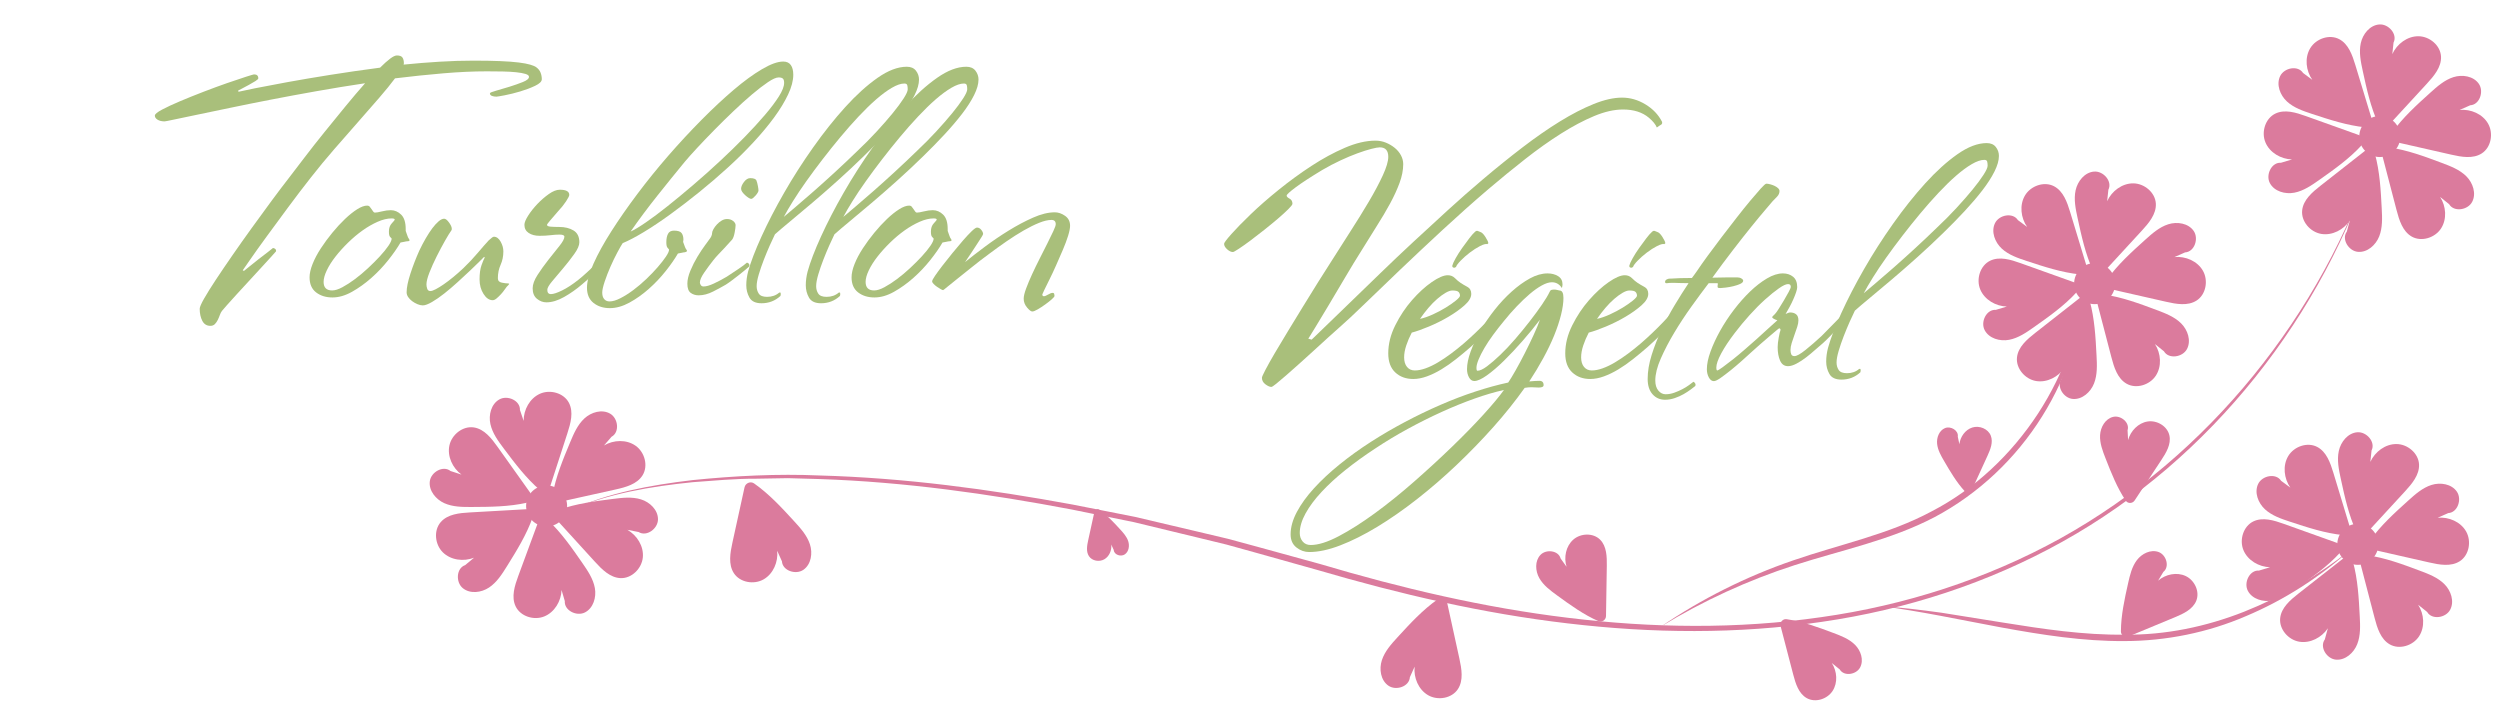 <svg xmlns="http://www.w3.org/2000/svg" xmlns:xlink="http://www.w3.org/1999/xlink" xmlns:serif="http://www.serif.com/" width="100%" height="100%" viewBox="0 0 1094 313" xml:space="preserve" style="fill-rule:evenodd;clip-rule:evenodd;stroke-linejoin:round;stroke-miterlimit:2;"><g><g><g><path d="M1002.26,213.391c-2.807,-3.992 -3.437,-9.623 -0.93,-13.814c2.506,-4.191 8.336,-6.266 12.668,-4.009c4.072,2.121 5.762,6.958 7.094,11.353l7.197,23.71c0.556,1.82 -0.913,3.731 -2.807,3.538c-7.973,-0.811 -15.731,-3.351 -23.375,-5.875c-3.902,-1.287 -7.928,-2.648 -10.951,-5.427c-3.022,-2.784 -4.763,-7.406 -2.983,-11.103c1.781,-3.703 7.826,-4.843 10.032,-1.378" style="fill:#db7b9d;fill-rule:nonzero;"></path><path d="M1037.26,202.123c2.019,-4.446 6.55,-7.848 11.432,-7.808c4.883,0.034 9.629,4.009 9.879,8.88c0.238,4.582 -3.074,8.495 -6.187,11.875l-16.78,18.232c-1.287,1.4 -3.68,1.105 -4.474,-0.624c-3.346,-7.282 -5.093,-15.26 -6.794,-23.126c-0.873,-4.015 -1.741,-8.177 -0.879,-12.192c0.862,-4.015 3.964,-7.86 8.058,-8.2c4.095,-0.346 8.138,4.287 6.278,7.945" style="fill:#db7b9d;fill-rule:nonzero;"></path><path d="M1066.73,226.565c4.86,-0.46 10.066,1.78 12.459,6.033c2.399,4.253 1.315,10.35 -2.79,12.992c-3.862,2.484 -8.898,1.56 -13.378,0.539l-24.163,-5.489c-1.855,-0.42 -2.79,-2.643 -1.684,-4.191c4.65,-6.527 10.706,-12.011 16.678,-17.398c3.05,-2.751 6.226,-5.58 10.139,-6.828c3.913,-1.248 8.79,-0.471 11.126,2.909c2.336,3.38 0.329,9.193 -3.771,9.397" style="fill:#db7b9d;fill-rule:nonzero;"></path><path d="M1058.18,264.633c2.648,4.1 3.056,9.754 0.385,13.837c-2.671,4.083 -8.58,5.931 -12.816,3.504c-3.981,-2.279 -5.483,-7.185 -6.64,-11.625l-6.255,-23.976c-0.482,-1.843 1.06,-3.692 2.943,-3.425c7.933,1.122 15.589,3.969 23.126,6.793c3.844,1.441 7.82,2.96 10.729,5.858c2.909,2.898 4.463,7.588 2.54,11.217c-1.928,3.629 -8.007,4.531 -10.077,0.981" style="fill:#db7b9d;fill-rule:nonzero;"></path><path d="M1040.76,238.195c-0,4.957 -4.021,8.977 -8.977,8.977c-4.957,0 -8.977,-4.02 -8.977,-8.977c-0,-4.956 4.02,-8.976 8.977,-8.976c4.956,-0 8.977,4.02 8.977,8.976Z" style="fill:#db7b9d;fill-rule:nonzero;"></path><path d="M1018.67,274.937c-2.705,4.06 -7.729,6.691 -12.538,5.869c-4.809,-0.822 -8.858,-5.506 -8.319,-10.355c0.504,-4.559 4.406,-7.888 8.018,-10.723l19.497,-15.289c1.497,-1.174 3.81,-0.499 4.315,1.333c2.127,7.723 2.569,15.878 2.983,23.919c0.215,4.1 0.403,8.348 -1.095,12.175c-1.497,3.823 -5.177,7.117 -9.271,6.8c-4.095,-0.318 -7.344,-5.541 -4.917,-8.852" style="fill:#db7b9d;fill-rule:nonzero;"></path><path d="M993.376,248.216c-4.877,-0.125 -9.776,-2.972 -11.648,-7.48c-1.865,-4.508 -0.062,-10.429 4.327,-12.561c4.128,-2.002 9.022,-0.476 13.344,1.066l23.329,8.348c1.792,0.64 2.456,2.954 1.169,4.361c-5.405,5.92 -12.068,10.638 -18.646,15.271c-3.357,2.365 -6.85,4.792 -10.888,5.557c-4.038,0.772 -8.784,-0.589 -10.695,-4.224c-1.911,-3.635 0.777,-9.17 4.871,-8.875" style="fill:#db7b9d;fill-rule:nonzero;"></path></g><g><path d="M1011.87,34.942c-2.807,-3.993 -3.436,-9.624 -0.93,-13.814c2.507,-4.185 8.336,-6.267 12.669,-4.01c4.072,2.121 5.762,6.958 7.094,11.353l7.202,23.71c0.556,1.82 -0.913,3.731 -2.807,3.539c-7.973,-0.811 -15.731,-3.352 -23.375,-5.875c-3.902,-1.288 -7.928,-2.649 -10.95,-5.427c-3.023,-2.779 -4.764,-7.406 -2.983,-11.104c1.78,-3.703 7.825,-4.843 10.031,-1.378" style="fill:#db7b9d;fill-rule:nonzero;"></path><path d="M1046.88,23.668c2.019,-4.446 6.55,-7.848 11.432,-7.809c4.883,0.034 9.629,4.01 9.879,8.881c0.238,4.582 -3.074,8.495 -6.187,11.875l-16.78,18.231c-1.287,1.401 -3.681,1.106 -4.474,-0.623c-3.346,-7.282 -5.093,-15.261 -6.8,-23.126c-0.867,-4.015 -1.741,-8.177 -0.879,-12.192c0.862,-4.015 3.964,-7.86 8.059,-8.2c4.094,-0.346 8.143,4.287 6.277,7.944" style="fill:#db7b9d;fill-rule:nonzero;"></path><path d="M1076.35,48.109c4.86,-0.459 10.065,1.781 12.458,6.034c2.399,4.253 1.316,10.349 -2.79,12.986c-3.861,2.484 -8.897,1.56 -13.377,0.539l-24.163,-5.489c-1.855,-0.42 -2.79,-2.637 -1.685,-4.191c4.65,-6.527 10.707,-12.011 16.678,-17.398c3.051,-2.751 6.227,-5.58 10.14,-6.828c3.913,-1.247 8.789,-0.471 11.126,2.909c2.331,3.38 0.329,9.193 -3.771,9.397" style="fill:#db7b9d;fill-rule:nonzero;"></path><path d="M1067.79,86.178c2.649,4.1 3.057,9.753 0.386,13.836c-2.671,4.083 -8.58,5.932 -12.816,3.505c-3.981,-2.28 -5.478,-7.185 -6.641,-11.625l-6.254,-23.976c-0.483,-1.843 1.06,-3.692 2.943,-3.426c7.933,1.123 15.589,3.97 23.125,6.794c3.845,1.44 7.82,2.96 10.729,5.858c2.91,2.898 4.463,7.588 2.541,11.217c-1.928,3.629 -8.007,4.525 -10.077,0.981" style="fill:#db7b9d;fill-rule:nonzero;"></path><path d="M1050.38,59.746c0,4.956 -4.02,8.977 -8.977,8.977c-4.956,-0 -8.977,-4.021 -8.977,-8.977c0,-4.956 4.021,-8.977 8.977,-8.977c4.957,-0 8.977,4.015 8.977,8.977Z" style="fill:#db7b9d;fill-rule:nonzero;"></path><path d="M1028.29,96.487c-2.705,4.06 -7.73,6.686 -12.538,5.869c-4.809,-0.822 -8.858,-5.506 -8.32,-10.354c0.505,-4.56 4.407,-7.889 8.019,-10.724l19.496,-15.289c1.497,-1.173 3.811,-0.499 4.316,1.333c2.126,7.724 2.569,15.878 2.983,23.92c0.209,4.1 0.402,8.347 -1.095,12.175c-1.497,3.822 -5.177,7.117 -9.272,6.799c-4.094,-0.323 -7.343,-5.54 -4.911,-8.852" style="fill:#db7b9d;fill-rule:nonzero;"></path><path d="M1002.99,69.766c-4.877,-0.125 -9.777,-2.971 -11.648,-7.485c-1.871,-4.509 -0.062,-10.429 4.327,-12.561c4.128,-2.002 9.022,-0.476 13.343,1.066l23.33,8.347c1.792,0.641 2.456,2.955 1.168,4.361c-5.404,5.921 -12.067,10.639 -18.645,15.272c-3.358,2.365 -6.851,4.792 -10.888,5.557c-4.032,0.771 -8.784,-0.59 -10.696,-4.225c-1.911,-3.635 0.777,-9.169 4.872,-8.874" style="fill:#db7b9d;fill-rule:nonzero;"></path></g><g><path d="M229.142,184.181c-0.023,-4.883 2.676,-9.862 7.128,-11.869c4.452,-2.002 10.423,-0.374 12.686,3.947c2.126,4.066 0.748,9.005 -0.67,13.371l-7.644,23.568c-0.584,1.809 -2.881,2.541 -4.327,1.299c-6.079,-5.223 -10.995,-11.744 -15.821,-18.181c-2.467,-3.283 -4.996,-6.703 -5.887,-10.712c-0.89,-4.009 0.324,-8.795 3.902,-10.814c3.578,-2.019 9.187,0.499 9.017,4.605" style="fill:#db7b9d;fill-rule:nonzero;"></path><path d="M264.307,194.938c4.196,-2.495 9.861,-2.693 13.842,0.125c3.987,2.819 5.614,8.79 3.034,12.935c-2.427,3.896 -7.378,5.212 -11.863,6.21l-24.192,5.37c-1.86,0.414 -3.652,-1.191 -3.318,-3.068c1.418,-7.888 4.543,-15.43 7.639,-22.859c1.582,-3.788 3.244,-7.707 6.249,-10.508c3.006,-2.801 7.747,-4.185 11.302,-2.121c3.556,2.059 4.231,8.172 0.607,10.106" style="fill:#db7b9d;fill-rule:nonzero;"></path><path d="M274.525,231.844c4.253,2.399 7.242,7.213 6.777,12.073c-0.465,4.86 -4.837,9.244 -9.714,9.068c-4.588,-0.165 -8.194,-3.811 -11.285,-7.202l-16.689,-18.311c-1.282,-1.406 -0.783,-3.76 1.009,-4.401c7.548,-2.693 15.646,-3.737 23.63,-4.746c4.078,-0.516 8.297,-1.015 12.221,0.193c3.924,1.213 7.48,4.638 7.463,8.744c-0.017,4.106 -4.985,7.735 -8.467,5.557" style="fill:#db7b9d;fill-rule:nonzero;"></path><path d="M245.74,258.185c-0.17,4.877 -3.068,9.748 -7.593,11.574c-4.525,1.826 -10.429,-0.034 -12.521,-4.446c-1.962,-4.145 -0.391,-9.028 1.196,-13.332l8.569,-23.25c0.658,-1.786 2.977,-2.427 4.372,-1.129c5.869,5.461 10.52,12.17 15.096,18.793c2.331,3.38 4.724,6.896 5.455,10.939c0.732,4.044 -0.675,8.779 -4.327,10.656c-3.652,1.877 -9.158,-0.862 -8.829,-4.956" style="fill:#db7b9d;fill-rule:nonzero;"></path><path d="M246.563,226.542c-2.836,4.066 -8.427,5.07 -12.493,2.234c-4.066,-2.835 -5.07,-8.427 -2.235,-12.493c2.836,-4.066 8.427,-5.069 12.493,-2.234c4.066,2.83 5.064,8.427 2.235,12.493Z" style="fill:#db7b9d;fill-rule:nonzero;"></path><path d="M207.434,244.059c-4.543,1.786 -10.168,1.072 -13.644,-2.353c-3.476,-3.426 -4.123,-9.578 -0.908,-13.253c3.023,-3.454 8.121,-3.958 12.703,-4.213l24.736,-1.401c1.9,-0.108 3.414,1.763 2.779,3.561c-2.671,7.559 -6.969,14.5 -11.223,21.334c-2.172,3.487 -4.44,7.083 -7.859,9.362c-3.414,2.28 -8.319,2.881 -11.495,0.278c-3.176,-2.603 -2.858,-8.744 1.026,-10.071" style="fill:#db7b9d;fill-rule:nonzero;"></path><path d="M201.95,207.681c-3.93,-2.892 -6.323,-8.03 -5.279,-12.799c1.043,-4.77 5.909,-8.592 10.729,-7.832c4.531,0.715 7.678,4.764 10.338,8.506l14.37,20.183c1.105,1.548 0.323,3.828 -1.532,4.247c-7.814,1.77 -15.98,1.832 -24.027,1.872c-4.106,0.022 -8.359,0.017 -12.107,-1.662c-3.748,-1.673 -6.873,-5.5 -6.363,-9.578c0.511,-4.077 5.875,-7.077 9.074,-4.497" style="fill:#db7b9d;fill-rule:nonzero;"></path></g><path d="M685.524,248.017c-1.282,-4.122 -0.289,-9.039 2.955,-11.886c3.243,-2.847 8.716,-3.022 11.755,0.051c2.853,2.887 2.966,7.423 2.904,11.484l-0.352,21.917c-0.028,1.685 -1.775,2.898 -3.323,2.223c-6.499,-2.841 -12.345,-7.082 -18.101,-11.273c-2.938,-2.138 -5.96,-4.372 -7.758,-7.537c-1.792,-3.158 -2.007,-7.525 0.493,-10.162c2.501,-2.637 7.9,-1.962 8.824,1.554" style="fill:#db7b9d;fill-rule:nonzero;"></path><path d="M944.386,254.102c3.272,-2.818 8.172,-3.867 12.079,-2.024c3.907,1.843 6.243,6.793 4.633,10.803c-1.514,3.765 -5.626,5.676 -9.38,7.235l-20.245,8.399c-1.553,0.646 -3.362,-0.476 -3.357,-2.161c0.023,-7.088 1.582,-14.143 3.136,-21.089c0.794,-3.545 1.639,-7.214 3.828,-10.117c2.183,-2.904 6.102,-4.837 9.516,-3.59c3.414,1.248 4.939,6.465 2.087,8.711" style="fill:#db7b9d;fill-rule:nonzero;"></path><path d="M801.589,290.129c2.342,3.629 2.705,8.631 0.34,12.243c-2.365,3.612 -7.587,5.246 -11.336,3.102c-3.521,-2.019 -4.848,-6.351 -5.875,-10.281l-5.535,-21.209c-0.425,-1.628 0.936,-3.266 2.603,-3.028c7.021,0.992 13.792,3.51 20.461,6.011c3.402,1.276 6.918,2.614 9.493,5.183c2.574,2.563 3.952,6.709 2.245,9.924c-1.701,3.21 -7.083,4.004 -8.914,0.868" style="fill:#db7b9d;fill-rule:nonzero;"></path><path d="M340.097,241.019c0.499,4.855 -1.701,10.078 -5.937,12.51c-4.231,2.427 -10.338,1.395 -13.009,-2.688c-2.512,-3.839 -1.628,-8.886 -0.647,-13.371l5.303,-24.204c0.408,-1.86 2.62,-2.812 4.179,-1.718c6.561,4.599 12.09,10.61 17.529,16.542c2.773,3.028 5.625,6.181 6.907,10.088c1.281,3.902 0.538,8.785 -2.824,11.149c-3.363,2.359 -9.193,0.403 -9.425,-3.697" style="fill:#db7b9d;fill-rule:nonzero;"></path><path d="M619.039,291.728c-0.499,4.854 1.702,10.077 5.932,12.51c4.23,2.427 10.338,1.395 13.009,-2.688c2.518,-3.839 1.627,-8.886 0.646,-13.372l-5.302,-24.203c-0.408,-1.86 -2.62,-2.813 -4.174,-1.718c-6.561,4.604 -12.09,10.61 -17.528,16.542c-2.773,3.028 -5.626,6.181 -6.907,10.088c-1.282,3.901 -0.539,8.784 2.824,11.149c3.363,2.359 9.192,0.402 9.425,-3.698" style="fill:#db7b9d;fill-rule:nonzero;"></path><path d="M931.252,192.568c1.095,-4.015 4.452,-7.491 8.563,-8.126c4.112,-0.63 8.648,2.064 9.522,6.136c0.822,3.827 -1.435,7.57 -3.596,10.831l-11.648,17.625c-0.896,1.355 -2.948,1.429 -3.85,0.085c-3.805,-5.677 -6.357,-12.153 -8.858,-18.544c-1.276,-3.261 -2.575,-6.646 -2.393,-10.145c0.181,-3.499 2.268,-7.151 5.671,-7.996c3.397,-0.845 7.434,2.501 6.362,5.835" style="fill:#db7b9d;fill-rule:nonzero;"></path><g><path d="M887.082,99.317c-2.807,-3.992 -3.436,-9.623 -0.93,-13.814c2.507,-4.185 8.336,-6.266 12.669,-4.009c4.071,2.12 5.761,6.958 7.094,11.353l7.196,23.709c0.556,1.821 -0.913,3.732 -2.807,3.539c-7.973,-0.811 -15.731,-3.352 -23.375,-5.875c-3.901,-1.287 -7.928,-2.648 -10.95,-5.427c-3.023,-2.779 -4.764,-7.406 -2.983,-11.104c1.781,-3.703 7.826,-4.842 10.032,-1.378" style="fill:#db7b9d;fill-rule:nonzero;"></path><path d="M922.088,88.049c2.013,-4.446 6.55,-7.848 11.433,-7.809c4.882,0.034 9.629,4.01 9.878,8.881c0.238,4.582 -3.079,8.495 -6.187,11.874l-16.78,18.232c-1.287,1.401 -3.68,1.106 -4.474,-0.624c-3.346,-7.281 -5.092,-15.26 -6.794,-23.125c-0.873,-4.015 -1.741,-8.178 -0.879,-12.193c0.862,-4.014 3.964,-7.859 8.059,-8.2c4.094,-0.345 8.143,4.288 6.277,7.945" style="fill:#db7b9d;fill-rule:nonzero;"></path><path d="M951.565,112.49c4.86,-0.459 10.066,1.781 12.459,6.034c2.399,4.253 1.316,10.349 -2.79,12.986c-3.862,2.484 -8.898,1.56 -13.378,0.539l-24.163,-5.489c-1.854,-0.42 -2.79,-2.643 -1.684,-4.191c4.65,-6.527 10.706,-12.011 16.678,-17.398c3.051,-2.751 6.226,-5.58 10.139,-6.828c3.913,-1.248 8.79,-0.471 11.126,2.909c2.337,3.38 0.329,9.193 -3.771,9.397" style="fill:#db7b9d;fill-rule:nonzero;"></path><path d="M943.002,150.558c2.649,4.1 3.057,9.754 0.386,13.837c-2.671,4.083 -8.58,5.932 -12.816,3.505c-3.981,-2.28 -5.478,-7.185 -6.641,-11.625l-6.255,-23.977c-0.482,-1.843 1.061,-3.691 2.943,-3.425c7.934,1.123 15.59,3.97 23.126,6.794c3.845,1.44 7.82,2.96 10.729,5.858c2.909,2.898 4.463,7.587 2.541,11.217c-1.928,3.629 -8.007,4.525 -10.077,0.981" style="fill:#db7b9d;fill-rule:nonzero;"></path><path d="M925.587,124.121c0,4.956 -4.02,8.977 -8.977,8.977c-4.956,0 -8.977,-4.021 -8.977,-8.977c0,-4.956 4.021,-8.977 8.977,-8.977c4.957,0 8.977,4.021 8.977,8.977Z" style="fill:#db7b9d;fill-rule:nonzero;"></path><path d="M903.494,160.862c-2.705,4.061 -7.73,6.686 -12.539,5.87c-4.808,-0.823 -8.857,-5.507 -8.319,-10.355c0.505,-4.565 4.407,-7.888 8.019,-10.724l19.496,-15.288c1.497,-1.174 3.811,-0.499 4.316,1.332c2.126,7.724 2.569,15.879 2.982,23.914c0.21,4.1 0.403,8.348 -1.094,12.175c-1.497,3.823 -5.177,7.117 -9.272,6.8c-4.094,-0.323 -7.343,-5.541 -4.916,-8.852" style="fill:#db7b9d;fill-rule:nonzero;"></path><path d="M878.202,134.141c-4.877,-0.124 -9.777,-2.977 -11.648,-7.485c-1.866,-4.508 -0.063,-10.429 4.327,-12.561c4.128,-2.002 9.022,-0.476 13.343,1.066l23.33,8.348c1.792,0.64 2.455,2.954 1.168,4.361c-5.404,5.92 -12.067,10.638 -18.646,15.271c-3.357,2.365 -6.85,4.792 -10.888,5.557c-4.032,0.772 -8.784,-0.589 -10.695,-4.224c-1.911,-3.635 0.777,-9.17 4.871,-8.875" style="fill:#db7b9d;fill-rule:nonzero;"></path></g><g><path d="M249.182,223.366c16.922,-7.718 35.488,-11.103 53.885,-13.275c18.475,-1.872 37.098,-2.83 55.67,-2.019c37.172,1.038 74.112,6 110.638,12.72l27.339,5.398l27.124,6.391l13.558,3.21l13.446,3.646l26.868,7.384c35.528,10.57 71.685,19.088 108.478,23.528c36.729,4.503 74.066,5.019 110.717,-0.272c36.628,-5.149 72.45,-16.616 104.842,-34.541c64.772,-36.004 114.329,-97.799 137.5,-168.22c-22.456,70.602 -71.463,133.384 -136.678,169.694c-32.522,18.147 -68.543,29.806 -105.364,35.114c-36.849,5.45 -74.395,5.053 -111.307,0.652c-36.962,-4.327 -73.34,-12.788 -108.976,-23.233l-26.772,-7.514l-13.4,-3.714l-13.508,-3.284l-27.027,-6.533l-27.248,-5.54c-36.401,-6.913 -73.222,-12.073 -110.275,-13.321l-13.894,-0.391l-13.893,0.238c-9.272,-0.045 -18.504,0.851 -27.742,1.52c-18.373,1.871 -36.94,4.933 -53.981,12.362Z" style="fill:#db7b9d;fill-rule:nonzero;"></path></g><g><path d="M912.419,120.821c-0.465,21.583 -7.236,42.979 -18.776,61.369c-11.494,18.425 -27.832,33.901 -47.09,44.119c-19.417,10.157 -40.87,14.427 -61.234,21.011c-20.409,6.589 -40.075,15.6 -58.46,26.84c17.817,-12.124 37.297,-21.895 57.768,-28.91c20.404,-7.055 41.772,-11.325 60.61,-21.453c18.929,-9.788 34.898,-24.929 46.575,-42.781c11.653,-17.863 19.099,-38.68 20.607,-60.195Z" style="fill:#db7b9d;fill-rule:nonzero;"></path></g><g><path d="M1028.4,240.691c-13.462,11.976 -28.87,21.912 -45.593,28.943c-16.65,7.18 -34.893,10.866 -53.051,10.9c-18.192,0.13 -36.157,-2.717 -53.878,-5.943c-17.733,-3.295 -35.318,-7.106 -53.198,-9.442c8.988,0.675 17.948,1.735 26.885,2.977l26.693,4.276c17.749,2.852 35.584,5.557 53.475,5.325c17.898,0.215 35.625,-3.471 52.28,-10.038c16.632,-6.612 32.307,-15.759 46.387,-26.998Z" style="fill:#db7b9d;fill-rule:nonzero;"></path></g><path d="M857.429,194.4c0.363,-3.238 2.541,-6.335 5.643,-7.321c3.102,-0.987 6.941,0.555 8.109,3.595c1.1,2.864 -0.198,6.028 -1.474,8.818l-6.885,15.045c-0.527,1.157 -2.103,1.463 -2.965,0.527c-3.63,-3.935 -6.386,-8.637 -9.096,-13.281c-1.384,-2.37 -2.796,-4.831 -3.08,-7.559c-0.283,-2.728 0.896,-5.813 3.42,-6.873c2.529,-1.066 6.056,1.038 5.625,3.748" style="fill:#db7b9d;fill-rule:nonzero;"></path><path d="M486.297,238.297c0.261,2.507 -0.879,5.206 -3.063,6.46c-2.189,1.253 -5.342,0.72 -6.72,-1.39c-1.298,-1.985 -0.839,-4.593 -0.334,-6.907l2.739,-12.504c0.21,-0.958 1.35,-1.452 2.16,-0.89c3.392,2.376 6.244,5.483 9.057,8.546c1.435,1.565 2.909,3.192 3.567,5.211c0.663,2.019 0.278,4.537 -1.458,5.756c-1.735,1.219 -4.746,0.21 -4.871,-1.911" style="fill:#db7b9d;fill-rule:nonzero;"></path></g></g><path d="M237.097,34.684c0,-0.98 -0.178,-1.937 -0.534,-2.872c-0.356,-0.934 -1.024,-1.758 -2.003,-2.47c-0.534,-0.356 -1.402,-0.712 -2.604,-1.069c-1.202,-0.356 -2.872,-0.667 -5.008,-0.934c-2.137,-0.267 -4.83,-0.468 -8.08,-0.601c-3.249,-0.134 -7.144,-0.201 -11.685,-0.201c-4.808,0 -9.771,0.156 -14.89,0.468c-5.12,0.311 -10.35,0.734 -15.692,1.268c0.089,-0.178 0.134,-0.4 0.134,-0.667c-0,-0.98 -0.201,-1.781 -0.601,-2.404c-0.401,-0.623 -1.224,-0.935 -2.471,-0.935c-0.712,0 -1.691,0.467 -2.938,1.402c-1.246,0.935 -2.715,2.248 -4.407,3.94c-7.478,0.979 -14.712,2.025 -21.701,3.138c-6.989,1.113 -13.288,2.181 -18.897,3.205c-5.609,1.024 -10.305,1.914 -14.089,2.671c-3.783,0.757 -6.21,1.269 -7.278,1.536l-0.133,-0.534c0.178,-0.089 0.734,-0.379 1.669,-0.868c0.935,-0.49 1.936,-1.024 3.005,-1.603c1.068,-0.579 2.025,-1.135 2.871,-1.669c0.846,-0.534 1.269,-0.935 1.269,-1.202c-0,-1.157 -0.624,-1.736 -1.87,-1.736c-0.178,-0 -1.38,0.356 -3.606,1.068c-2.226,0.712 -4.941,1.625 -8.146,2.738c-3.205,1.113 -6.655,2.381 -10.35,3.806c-3.695,1.424 -7.122,2.804 -10.283,4.14c-3.16,1.335 -5.787,2.559 -7.879,3.672c-2.092,1.113 -3.138,1.981 -3.138,2.605c-0,0.712 0.4,1.313 1.202,1.802c0.801,0.49 1.825,0.735 3.071,0.735c0.267,-0 1.647,-0.267 4.14,-0.801c2.493,-0.535 5.787,-1.225 9.882,-2.07c4.096,-0.846 8.903,-1.848 14.423,-3.005c5.52,-1.158 11.485,-2.359 17.895,-3.606c6.411,-1.246 13.132,-2.493 20.166,-3.739c7.033,-1.247 14.111,-2.404 21.233,-3.472c-2.76,3.116 -5.653,6.521 -8.68,10.216c-3.027,3.695 -6.054,7.412 -9.081,11.151c-3.027,3.739 -5.898,7.389 -8.614,10.951c-2.715,3.561 -5.097,6.677 -7.144,9.348c-2.226,2.849 -4.719,6.143 -7.479,9.882c-2.76,3.739 -5.587,7.612 -8.48,11.619c-2.894,4.006 -5.698,7.968 -8.414,11.885c-2.715,3.918 -5.163,7.523 -7.345,10.817c-2.181,3.294 -3.917,6.077 -5.208,8.347c-1.291,2.27 -1.936,3.761 -1.936,4.474c-0,2.047 0.378,3.806 1.135,5.275c0.757,1.469 1.936,2.203 3.539,2.203c0.801,0 1.447,-0.245 1.936,-0.734c0.49,-0.49 0.913,-1.091 1.269,-1.803c0.356,-0.712 0.668,-1.447 0.935,-2.204c0.267,-0.756 0.579,-1.357 0.935,-1.802c0.178,-0.268 0.868,-1.069 2.07,-2.404c1.201,-1.336 2.626,-2.916 4.273,-4.741c1.647,-1.825 3.428,-3.762 5.342,-5.809c1.914,-2.048 3.695,-3.984 5.342,-5.81c1.647,-1.825 3.093,-3.405 4.34,-4.74c1.246,-1.336 2.003,-2.182 2.27,-2.538c0.089,-0.445 -0.022,-0.801 -0.334,-1.068c-0.311,-0.267 -0.645,-0.401 -1.001,-0.401c-0.267,0.267 -1.024,0.868 -2.271,1.803c-1.246,0.935 -2.581,1.959 -4.006,3.072c-1.424,1.112 -2.76,2.181 -4.006,3.205c-1.247,1.024 -2.048,1.669 -2.404,1.936l-0.534,-0.267c0.267,-0.356 1.335,-1.892 3.205,-4.607c1.869,-2.716 4.251,-6.054 7.144,-10.016c2.894,-3.962 6.055,-8.258 9.482,-12.887c3.428,-4.63 6.789,-9.037 10.083,-13.221c3.205,-4.096 6.588,-8.191 10.149,-12.287c3.562,-4.095 7.011,-8.034 10.35,-11.818c3.339,-3.784 6.433,-7.323 9.281,-10.617c2.849,-3.294 5.164,-6.143 6.945,-8.547c7.3,-0.89 14.356,-1.625 21.167,-2.204c6.811,-0.578 13.154,-0.868 19.03,-0.868c2.404,0 4.719,0.023 6.944,0.067c2.226,0.045 4.185,0.156 5.876,0.334c1.692,0.178 3.05,0.423 4.073,0.735c1.024,0.311 1.536,0.734 1.536,1.268c0,0.802 -0.89,1.558 -2.671,2.271c-1.78,0.712 -3.739,1.402 -5.876,2.069c-2.136,0.668 -4.095,1.247 -5.876,1.737c-1.78,0.489 -2.671,0.868 -2.671,1.135c0,0.534 0.29,0.912 0.868,1.135c0.579,0.222 1.225,0.334 1.937,0.334c0.356,-0 1.58,-0.201 3.672,-0.601c2.093,-0.401 4.341,-0.957 6.744,-1.67c2.404,-0.712 4.585,-1.535 6.544,-2.47c1.959,-0.935 2.938,-1.892 2.938,-2.871Z" style="fill:#a9bf7b;fill-rule:nonzero;"></path><path d="M178.871,104.394c-0.178,-0.178 -0.378,-0.601 -0.601,-1.268c-0.222,-0.668 -0.467,-1.358 -0.734,-2.07l-0,-0.802c-0,-2.938 -0.668,-5.052 -2.003,-6.343c-1.336,-1.291 -2.849,-1.936 -4.541,-1.936c-1.157,-0 -2.448,0.178 -3.873,0.534c-1.424,0.356 -2.448,0.534 -3.071,0.534c-0.267,-0 -0.512,-0.156 -0.735,-0.467c-0.222,-0.312 -0.467,-0.668 -0.734,-1.069c-0.267,-0.4 -0.534,-0.757 -0.801,-1.068c-0.268,-0.312 -0.624,-0.468 -1.069,-0.468c-1.246,0 -2.715,0.535 -4.407,1.603c-1.691,1.068 -3.472,2.493 -5.342,4.273c-1.869,1.781 -3.717,3.784 -5.542,6.01c-1.825,2.226 -3.494,4.496 -5.008,6.811c-1.513,2.315 -2.715,4.585 -3.605,6.811c-0.891,2.225 -1.336,4.184 -1.336,5.876c0,2.938 0.957,5.141 2.871,6.61c1.915,1.469 4.296,2.204 7.145,2.204c2.76,-0 5.609,-0.824 8.547,-2.471c2.938,-1.647 5.765,-3.673 8.48,-6.076c2.715,-2.404 5.186,-5.008 7.412,-7.813c2.226,-2.804 4.006,-5.364 5.342,-7.679c0.623,-0.089 1.202,-0.2 1.736,-0.333c0.534,-0.134 0.935,-0.201 1.202,-0.201c1.068,0 1.291,-0.4 0.667,-1.202Zm-6.143,-8.28c0,0.179 -0.423,0.713 -1.268,1.603c-0.846,0.89 -1.269,2.092 -1.269,3.606c-0,1.157 0.156,1.914 0.467,2.27c0.312,0.356 0.557,0.623 0.735,0.801c-0,0.713 -0.468,1.759 -1.402,3.139c-0.935,1.38 -2.182,2.915 -3.74,4.607c-1.558,1.691 -3.294,3.428 -5.208,5.208c-1.914,1.781 -3.828,3.383 -5.742,4.808c-1.915,1.424 -3.74,2.604 -5.476,3.539c-1.736,0.935 -3.227,1.402 -4.474,1.402c-2.492,-0 -3.739,-1.246 -3.739,-3.739c0,-1.425 0.468,-3.116 1.402,-5.075c0.935,-1.959 2.204,-3.962 3.806,-6.01c1.603,-2.047 3.428,-4.073 5.476,-6.076c2.048,-2.003 4.162,-3.784 6.343,-5.342c2.181,-1.558 4.385,-2.826 6.611,-3.806c2.226,-0.979 4.273,-1.469 6.143,-1.469c0.89,0 1.335,0.178 1.335,0.534Z" style="fill:#a9bf7b;fill-rule:nonzero;"></path><path d="M222.808,124.293c-0,-0.179 -0.178,-0.268 -0.534,-0.268c-0.624,0 -1.514,-0.111 -2.671,-0.333c-1.158,-0.223 -1.736,-0.868 -1.736,-1.937c-0,-2.137 0.4,-4.095 1.202,-5.876c0.801,-1.78 1.201,-3.739 1.201,-5.876c0,-1.424 -0.4,-2.849 -1.201,-4.273c-0.802,-1.425 -1.781,-2.137 -2.938,-2.137c-0.268,0 -0.579,0.156 -0.935,0.467c-0.356,0.312 -0.802,0.69 -1.336,1.136c-1.246,1.335 -2.826,3.138 -4.741,5.408c-1.914,2.27 -4.028,4.518 -6.343,6.744c-1.514,1.425 -3.005,2.738 -4.474,3.94c-1.469,1.202 -2.849,2.248 -4.14,3.138c-1.291,0.89 -2.448,1.603 -3.472,2.137c-1.024,0.534 -1.803,0.801 -2.337,0.801c-0.712,0 -1.18,-0.332 -1.402,-0.997c-0.223,-0.665 -0.334,-1.308 -0.334,-1.928c0,-1.241 0.445,-2.992 1.335,-5.254c0.891,-2.261 1.937,-4.588 3.139,-6.981c1.202,-2.394 2.404,-4.654 3.605,-6.782c1.202,-2.128 2.159,-3.679 2.872,-4.654c0.089,-0.089 0.133,-0.311 0.133,-0.666c0,-0.709 -0.4,-1.618 -1.202,-2.726c-0.801,-1.108 -1.513,-1.662 -2.136,-1.662c-0.713,-0 -1.514,0.377 -2.404,1.131c-0.89,0.754 -1.803,1.752 -2.738,2.994c-0.935,1.242 -1.892,2.706 -2.871,4.391c-0.979,1.686 -1.914,3.46 -2.805,5.325c-1.513,3.37 -2.826,6.763 -3.939,10.179c-1.113,3.416 -1.669,6.144 -1.669,8.185c-0,0.71 0.222,1.397 0.667,2.062c0.445,0.665 1.024,1.264 1.736,1.796c0.713,0.533 1.492,0.977 2.337,1.332c0.846,0.354 1.625,0.532 2.337,0.532c0.98,-0 2.315,-0.49 4.007,-1.469c1.691,-0.98 3.494,-2.226 5.408,-3.74c1.915,-1.513 3.873,-3.182 5.876,-5.008c2.004,-1.825 3.829,-3.516 5.476,-5.074c1.647,-1.558 3.027,-2.894 4.14,-4.007c1.113,-1.112 1.758,-1.758 1.936,-1.936l0.267,0.267c-0.356,0.623 -0.823,1.736 -1.402,3.339c-0.579,1.602 -0.868,3.694 -0.868,6.276c-0,2.404 0.579,4.519 1.736,6.344c1.157,1.825 2.493,2.737 4.006,2.737c0.535,0 1.113,-0.267 1.736,-0.801c0.624,-0.534 1.247,-1.135 1.87,-1.803c0.623,-0.667 1.157,-1.335 1.603,-2.003c0.445,-0.668 0.756,-1.09 0.934,-1.269c0.713,-0.712 1.069,-1.112 1.069,-1.201Z" style="fill:#a9bf7b;fill-rule:nonzero;"></path><path d="M265.943,113.075c0.267,-0.445 0.423,-0.957 0.467,-1.536c0.045,-0.579 -0.155,-0.868 -0.601,-0.868c-0.267,0.267 -0.823,0.823 -1.669,1.669c-0.846,0.846 -1.87,1.825 -3.071,2.938c-1.202,1.113 -2.493,2.315 -3.873,3.606c-1.38,1.291 -2.738,2.471 -4.073,3.539c-2.582,2.048 -4.964,3.606 -7.145,4.674c-2.181,1.068 -3.806,1.603 -4.874,1.603c-1.069,-0 -1.603,-0.626 -1.603,-1.878c-0,-0.806 0.734,-2.08 2.203,-3.824c1.469,-1.744 3.072,-3.645 4.808,-5.702c1.736,-2.057 3.339,-4.115 4.808,-6.171c1.469,-2.057 2.203,-3.756 2.203,-5.097c0,-2.415 -0.846,-4.137 -2.537,-5.165c-1.692,-1.029 -3.784,-1.543 -6.277,-1.543c-1.513,-0 -2.782,-0.045 -3.805,-0.134c-1.023,-0.089 -1.535,-0.356 -1.535,-0.801c0,-0.178 0.49,-0.846 1.468,-2.003c0.979,-1.158 2.092,-2.449 3.338,-3.873c1.425,-1.514 2.604,-2.983 3.539,-4.407c0.935,-1.425 1.402,-2.36 1.402,-2.805c0,-1.513 -1.38,-2.27 -4.14,-2.27c-1.424,0 -3.02,0.623 -4.786,1.87c-1.767,1.246 -3.436,2.693 -5.008,4.34c-1.572,1.647 -2.915,3.339 -4.028,5.075c-1.113,1.736 -1.669,3.093 -1.669,4.073c0,1.551 0.623,2.74 1.869,3.567c1.245,0.827 2.827,1.24 4.746,1.24c1.744,0 3.348,-0.089 4.812,-0.267c1.463,-0.178 2.773,-0.267 3.931,-0.267c1.424,0 2.136,0.312 2.136,0.935c0,0.89 -0.734,2.248 -2.203,4.073c-1.469,1.825 -3.064,3.828 -4.786,6.01c-1.721,2.181 -3.301,4.384 -4.741,6.61c-1.439,2.226 -2.158,4.185 -2.158,5.876c-0,2.048 0.632,3.584 1.897,4.607c1.264,1.024 2.638,1.536 4.121,1.536c2.398,0 4.977,-0.779 7.737,-2.337c2.76,-1.558 5.386,-3.405 7.879,-5.542c3.294,-2.76 5.921,-5.23 7.879,-7.412c1.959,-2.181 3.072,-3.494 3.339,-3.939Z" style="fill:#a9bf7b;fill-rule:nonzero;"></path><path d="M347.139,32.68c-0,-1.78 -0.357,-3.182 -1.069,-4.206c-0.712,-1.024 -1.825,-1.536 -3.338,-1.536c-2.404,-0 -5.498,1.113 -9.282,3.339c-3.784,2.225 -7.901,5.23 -12.353,9.014c-4.451,3.784 -9.148,8.168 -14.089,13.154c-4.941,4.986 -9.793,10.216 -14.556,15.692c-4.763,5.475 -9.282,11.062 -13.555,16.76c-4.274,5.698 -8.057,11.128 -11.352,16.292c-3.294,5.164 -5.898,9.883 -7.812,14.156c-1.914,4.273 -2.871,7.79 -2.871,10.55c-0,2.938 0.957,5.164 2.871,6.677c1.914,1.514 4.296,2.271 7.145,2.271c2.76,-0 5.609,-0.802 8.547,-2.404c2.938,-1.603 5.764,-3.606 8.48,-6.01c2.715,-2.404 5.186,-5.008 7.412,-7.812c2.225,-2.805 4.006,-5.364 5.341,-7.679c0.624,-0.089 1.202,-0.2 1.736,-0.334c0.535,-0.133 0.935,-0.2 1.202,-0.2c1.069,-0.178 1.291,-0.623 0.668,-1.336c-0.178,-0.178 -0.378,-0.578 -0.601,-1.202c-0.222,-0.623 -0.467,-1.29 -0.734,-2.003c-0,-0.178 0.022,-0.334 0.066,-0.467c0.045,-0.134 0.067,-0.289 0.067,-0.468c0,-1.246 -0.267,-2.225 -0.801,-2.938c-0.534,-0.712 -1.647,-1.068 -3.339,-1.068c-1.246,0 -2.114,0.468 -2.604,1.402c-0.49,0.935 -0.734,2.159 -0.734,3.673c-0,1.157 0.155,1.936 0.467,2.337c0.312,0.401 0.556,0.69 0.735,0.868c-0,0.712 -0.468,1.758 -1.403,3.138c-0.934,1.38 -2.136,2.916 -3.605,4.608c-1.469,1.691 -3.139,3.427 -5.008,5.208c-1.87,1.78 -3.762,3.383 -5.676,4.807c-1.914,1.425 -3.784,2.605 -5.609,3.539c-1.825,0.935 -3.405,1.403 -4.741,1.403c-0.979,-0 -1.758,-0.334 -2.337,-1.002c-0.579,-0.668 -0.868,-1.625 -0.868,-2.871c0,-1.069 0.356,-2.671 1.068,-4.808c0.713,-2.137 1.559,-4.318 2.538,-6.544c0.979,-2.225 1.981,-4.295 3.005,-6.209c1.023,-1.915 1.802,-3.272 2.337,-4.074c2.582,-1.068 5.675,-2.693 9.281,-4.874c3.606,-2.181 7.434,-4.741 11.485,-7.679c4.051,-2.938 8.258,-6.165 12.62,-9.682c4.362,-3.517 8.591,-7.145 12.687,-10.884c3.917,-3.561 7.612,-7.211 11.084,-10.951c3.472,-3.739 6.499,-7.367 9.081,-10.883c2.582,-3.517 4.63,-6.878 6.143,-10.083c1.514,-3.205 2.271,-6.099 2.271,-8.681Zm-4.007,3.606c0,1.514 -0.757,3.472 -2.27,5.876c-1.514,2.404 -3.561,5.119 -6.143,8.146c-2.582,3.027 -5.542,6.255 -8.881,9.682c-3.339,3.428 -6.878,6.878 -10.617,10.35c-3.917,3.65 -7.857,7.167 -11.819,10.55c-3.961,3.383 -7.701,6.477 -11.217,9.282c-3.517,2.804 -6.7,5.186 -9.549,7.144c-2.849,1.959 -5.075,3.294 -6.677,4.007c3.65,-5.253 7.567,-10.506 11.752,-15.759c4.184,-5.252 8.146,-10.149 11.885,-14.69c1.336,-1.602 3.161,-3.65 5.476,-6.143c2.315,-2.493 4.807,-5.097 7.478,-7.812c2.671,-2.716 5.453,-5.453 8.347,-8.213c2.893,-2.76 5.631,-5.231 8.213,-7.412c2.582,-2.181 4.897,-3.962 6.944,-5.342c2.048,-1.38 3.606,-2.07 4.674,-2.07c0.802,0 1.403,0.156 1.803,0.468c0.401,0.311 0.601,0.957 0.601,1.936Z" style="fill:#a9bf7b;fill-rule:nonzero;"></path><path d="M331.914,83.428c0,-0.445 -0.089,-1.135 -0.267,-2.07c-0.178,-0.935 -0.356,-1.625 -0.534,-2.07c-0.178,-0.891 -1.113,-1.336 -2.804,-1.336c-0.98,0 -1.892,0.557 -2.738,1.67c-0.846,1.112 -1.269,2.114 -1.269,3.004c0,0.446 0.178,0.913 0.534,1.403c0.357,0.489 0.779,0.957 1.269,1.402c0.49,0.445 0.979,0.823 1.469,1.135c0.49,0.312 0.868,0.467 1.135,0.467c0.267,0 0.579,-0.155 0.935,-0.467c0.356,-0.312 0.712,-0.668 1.068,-1.068c0.357,-0.401 0.646,-0.802 0.868,-1.202c0.223,-0.401 0.334,-0.69 0.334,-0.868Zm-4.006,33.119c0.089,-0.534 -0,-0.935 -0.267,-1.202c-0.267,-0.267 -0.534,-0.401 -0.801,-0.401c-0.802,0.713 -2.026,1.625 -3.673,2.738c-1.647,1.113 -3.361,2.248 -5.141,3.405c-1.959,1.158 -3.851,2.159 -5.676,3.005c-1.825,0.846 -3.316,1.269 -4.474,1.269c-0.534,-0 -0.935,-0.2 -1.202,-0.601c-0.267,-0.401 -0.4,-0.779 -0.4,-1.135c-0,-1.069 0.645,-2.538 1.936,-4.407c1.291,-1.87 2.604,-3.65 3.94,-5.342c0.623,-0.801 1.38,-1.669 2.27,-2.604c0.89,-0.935 1.736,-1.825 2.537,-2.671l3.472,-3.806c0.446,-0.623 0.802,-1.647 1.069,-3.072c0.267,-1.424 0.4,-2.492 0.4,-3.205c0,-0.623 -0.356,-1.224 -1.068,-1.803c-0.712,-0.578 -1.602,-0.868 -2.671,-0.868c-0.801,0 -1.58,0.223 -2.337,0.668c-0.757,0.445 -1.447,1.002 -2.07,1.669c-0.623,0.668 -1.135,1.358 -1.536,2.07c-0.4,0.713 -0.601,1.291 -0.601,1.736c0,0.891 -0.445,1.87 -1.335,2.938c-0.178,0.268 -0.779,1.091 -1.803,2.471c-1.024,1.38 -2.114,3.027 -3.272,4.941c-1.157,1.914 -2.181,3.94 -3.071,6.077c-0.891,2.136 -1.336,4.05 -1.336,5.742c0,1.959 0.49,3.294 1.469,4.006c0.98,0.713 2.137,1.069 3.472,1.069c2.048,-0 4.163,-0.557 6.344,-1.67c2.181,-1.112 4.028,-2.114 5.542,-3.004c0.712,-0.446 1.603,-1.069 2.671,-1.87c1.068,-0.801 2.114,-1.603 3.138,-2.404c1.024,-0.801 1.959,-1.558 2.805,-2.27c0.845,-0.712 1.402,-1.202 1.669,-1.469Z" style="fill:#a9bf7b;fill-rule:nonzero;"></path><path d="M402.159,34.817c0,-1.424 -0.445,-2.715 -1.335,-3.873c-0.891,-1.157 -2.226,-1.736 -4.007,-1.736c-3.917,0 -8.19,1.625 -12.82,4.875c-4.63,3.249 -9.326,7.5 -14.089,12.753c-4.763,5.253 -9.459,11.151 -14.089,17.695c-4.63,6.544 -8.859,13.154 -12.687,19.831c-3.828,6.678 -7.122,13.043 -9.882,19.097c-2.76,6.055 -4.719,11.174 -5.876,15.358c-0.534,2.048 -0.801,4.051 -0.801,6.01c-0,1.958 0.467,3.761 1.402,5.408c0.935,1.647 2.693,2.471 5.275,2.471c3.205,-0 5.965,-1.068 8.28,-3.205c-0,-0.089 0.022,-0.201 0.066,-0.334c0.045,-0.134 0.067,-0.289 0.067,-0.467c0,-0.179 -0.022,-0.357 -0.067,-0.535c-0.044,-0.178 -0.244,-0.222 -0.601,-0.133c-1.424,1.246 -3.205,1.869 -5.341,1.869c-1.781,0 -2.983,-0.467 -3.606,-1.402c-0.623,-0.935 -0.935,-2.025 -0.935,-3.272c0,-1.335 0.312,-3.049 0.935,-5.141c0.623,-2.092 1.358,-4.229 2.203,-6.41c0.846,-2.182 1.714,-4.274 2.605,-6.277c0.89,-2.003 1.647,-3.628 2.27,-4.874c1.602,-1.425 3.828,-3.317 6.677,-5.676c2.849,-2.359 6.032,-5.03 9.549,-8.013c3.516,-2.982 7.211,-6.21 11.084,-9.682c3.873,-3.472 7.679,-7.033 11.418,-10.683c3.294,-3.206 6.41,-6.388 9.348,-9.549c2.938,-3.16 5.52,-6.188 7.746,-9.081c2.225,-2.893 3.984,-5.631 5.275,-8.213c1.291,-2.582 1.936,-4.852 1.936,-6.811Zm-4.941,4.274c0,0.801 -0.601,2.136 -1.803,4.006c-1.202,1.87 -2.804,4.029 -4.807,6.477c-2.004,2.448 -4.341,5.119 -7.012,8.013c-2.671,2.893 -5.475,5.72 -8.413,8.48c-3.205,3.116 -6.455,6.187 -9.749,9.214c-3.294,3.027 -6.41,5.832 -9.348,8.414c-2.938,2.582 -5.564,4.852 -7.879,6.811c-2.315,1.958 -4.051,3.427 -5.208,4.407c0.979,-1.87 2.314,-4.163 4.006,-6.878c1.692,-2.715 3.628,-5.609 5.809,-8.68c2.181,-3.072 4.541,-6.255 7.078,-9.549c2.537,-3.294 5.142,-6.544 7.812,-9.749c2.671,-3.205 5.342,-6.232 8.013,-9.081c2.671,-2.849 5.231,-5.342 7.679,-7.478c2.448,-2.137 4.741,-3.829 6.878,-5.075c2.136,-1.247 3.961,-1.87 5.475,-1.87c0.712,0 1.135,0.245 1.269,0.735c0.133,0.489 0.2,1.09 0.2,1.803Z" style="fill:#a9bf7b;fill-rule:nonzero;"></path><path d="M428.201,34.817c-0,-1.424 -0.446,-2.715 -1.336,-3.873c-0.89,-1.157 -2.226,-1.736 -4.006,-1.736c-3.918,0 -8.191,1.625 -12.821,4.875c-4.629,3.249 -9.326,7.5 -14.089,12.753c-4.763,5.253 -9.459,11.151 -14.089,17.695c-4.629,6.544 -8.858,13.154 -12.687,19.831c-3.828,6.678 -7.122,13.043 -9.882,19.097c-2.76,6.055 -4.718,11.174 -5.876,15.358c-0.534,2.048 -0.801,4.051 -0.801,6.01c-0,1.958 0.467,3.761 1.402,5.408c0.935,1.647 2.693,2.471 5.275,2.471c3.205,-0 5.965,-1.068 8.28,-3.205c-0,-0.089 0.022,-0.201 0.067,-0.334c0.044,-0.134 0.066,-0.289 0.066,-0.467c0,-0.179 -0.022,-0.357 -0.066,-0.535c-0.045,-0.178 -0.245,-0.222 -0.601,-0.133c-1.425,1.246 -3.205,1.869 -5.342,1.869c-1.781,0 -2.983,-0.467 -3.606,-1.402c-0.623,-0.935 -0.935,-2.025 -0.935,-3.272c0,-1.335 0.312,-3.049 0.935,-5.141c0.623,-2.092 1.358,-4.229 2.204,-6.41c0.846,-2.182 1.714,-4.274 2.604,-6.277c0.89,-2.003 1.647,-3.628 2.27,-4.874c1.603,-1.425 3.828,-3.317 6.677,-5.676c2.849,-2.359 6.032,-5.03 9.549,-8.013c3.517,-2.982 7.211,-6.21 11.084,-9.682c3.873,-3.472 7.679,-7.033 11.418,-10.683c3.294,-3.206 6.41,-6.388 9.348,-9.549c2.938,-3.16 5.52,-6.188 7.746,-9.081c2.226,-2.893 3.984,-5.631 5.275,-8.213c1.291,-2.582 1.937,-4.852 1.937,-6.811Zm-4.942,4.274c0,0.801 -0.601,2.136 -1.803,4.006c-1.201,1.87 -2.804,4.029 -4.807,6.477c-2.003,2.448 -4.34,5.119 -7.011,8.013c-2.671,2.893 -5.476,5.72 -8.414,8.48c-3.205,3.116 -6.454,6.187 -9.748,9.214c-3.295,3.027 -6.411,5.832 -9.349,8.414c-2.938,2.582 -5.564,4.852 -7.879,6.811c-2.315,1.958 -4.051,3.427 -5.208,4.407c0.979,-1.87 2.315,-4.163 4.006,-6.878c1.692,-2.715 3.628,-5.609 5.81,-8.68c2.181,-3.072 4.54,-6.255 7.077,-9.549c2.538,-3.294 5.142,-6.544 7.813,-9.749c2.671,-3.205 5.342,-6.232 8.013,-9.081c2.67,-2.849 5.23,-5.342 7.678,-7.478c2.449,-2.137 4.741,-3.829 6.878,-5.075c2.137,-1.247 3.962,-1.87 5.475,-1.87c0.713,0 1.135,0.245 1.269,0.735c0.134,0.489 0.2,1.09 0.2,1.803Z" style="fill:#a9bf7b;fill-rule:nonzero;"></path><path d="M416.048,104.394c-0.178,-0.178 -0.378,-0.601 -0.601,-1.268c-0.223,-0.668 -0.467,-1.358 -0.735,-2.07l0,-0.802c0,-2.938 -0.667,-5.052 -2.003,-6.343c-1.335,-1.291 -2.849,-1.936 -4.54,-1.936c-1.158,-0 -2.449,0.178 -3.873,0.534c-1.425,0.356 -2.448,0.534 -3.072,0.534c-0.267,-0 -0.512,-0.156 -0.734,-0.467c-0.223,-0.312 -0.468,-0.668 -0.735,-1.069c-0.267,-0.4 -0.534,-0.757 -0.801,-1.068c-0.267,-0.312 -0.623,-0.468 -1.068,-0.468c-1.247,0 -2.716,0.535 -4.407,1.603c-1.692,1.068 -3.472,2.493 -5.342,4.273c-1.87,1.781 -3.717,3.784 -5.542,6.01c-1.825,2.226 -3.495,4.496 -5.008,6.811c-1.514,2.315 -2.716,4.585 -3.606,6.811c-0.89,2.225 -1.335,4.184 -1.335,5.876c-0,2.938 0.957,5.141 2.871,6.61c1.914,1.469 4.296,2.204 7.145,2.204c2.76,-0 5.608,-0.824 8.546,-2.471c2.938,-1.647 5.765,-3.673 8.481,-6.076c2.715,-2.404 5.186,-5.008 7.411,-7.813c2.226,-2.804 4.007,-5.364 5.342,-7.679c0.623,-0.089 1.202,-0.2 1.736,-0.333c0.534,-0.134 0.935,-0.201 1.202,-0.201c1.069,0 1.291,-0.4 0.668,-1.202Zm-6.143,-8.28c-0,0.179 -0.423,0.713 -1.269,1.603c-0.846,0.89 -1.269,2.092 -1.269,3.606c0,1.157 0.156,1.914 0.468,2.27c0.311,0.356 0.556,0.623 0.734,0.801c0,0.713 -0.467,1.759 -1.402,3.139c-0.935,1.38 -2.181,2.915 -3.739,4.607c-1.558,1.691 -3.294,3.428 -5.208,5.208c-1.915,1.781 -3.829,3.383 -5.743,4.808c-1.914,1.424 -3.739,2.604 -5.475,3.539c-1.736,0.935 -3.228,1.402 -4.474,1.402c-2.493,-0 -3.739,-1.246 -3.739,-3.739c-0,-1.425 0.467,-3.116 1.402,-5.075c0.935,-1.959 2.203,-3.962 3.806,-6.01c1.603,-2.047 3.428,-4.073 5.475,-6.076c2.048,-2.003 4.163,-3.784 6.344,-5.342c2.181,-1.558 4.385,-2.826 6.61,-3.806c2.226,-0.979 4.274,-1.469 6.143,-1.469c0.891,0 1.336,0.178 1.336,0.534Z" style="fill:#a9bf7b;fill-rule:nonzero;"></path><path d="M468.264,98.785c0,-1.876 -0.734,-3.325 -2.203,-4.345c-1.469,-1.02 -2.961,-1.531 -4.474,-1.531c-2.849,0 -6.032,0.779 -9.549,2.337c-3.516,1.558 -7.078,3.45 -10.683,5.676c-3.606,2.226 -7.078,4.585 -10.417,7.078c-3.338,2.493 -6.21,4.719 -8.613,6.677c0.979,-1.424 1.936,-2.849 2.871,-4.273c0.935,-1.425 1.78,-2.716 2.537,-3.873c0.757,-1.157 1.358,-2.092 1.803,-2.804c0.445,-0.713 0.668,-1.158 0.668,-1.336c-0,-0.534 -0.267,-1.135 -0.802,-1.803c-0.534,-0.667 -1.157,-1.001 -1.869,-1.001c-0.445,-0 -1.224,0.534 -2.337,1.602c-1.113,1.069 -2.382,2.426 -3.806,4.073c-1.425,1.647 -2.938,3.45 -4.541,5.409c-1.602,1.959 -3.071,3.806 -4.407,5.542c-1.335,1.736 -2.426,3.227 -3.272,4.474c-0.845,1.246 -1.268,2.048 -1.268,2.404c-0,0.356 0.222,0.756 0.667,1.202c0.446,0.445 0.957,0.868 1.536,1.268c0.579,0.401 1.113,0.735 1.603,1.002c0.489,0.267 0.823,0.4 1.001,0.4c0.089,0 0.69,-0.467 1.803,-1.402c1.113,-0.935 2.604,-2.137 4.474,-3.606c1.87,-1.469 3.984,-3.16 6.343,-5.074c2.36,-1.914 4.875,-3.851 7.546,-5.809c2.492,-1.87 5.03,-3.695 7.612,-5.476c2.582,-1.78 5.074,-3.361 7.478,-4.741c2.404,-1.38 4.652,-2.493 6.744,-3.338c2.092,-0.846 3.895,-1.269 5.409,-1.269c1.246,0 1.87,0.623 1.87,1.87c-0,0.534 -0.357,1.558 -1.069,3.071c-0.712,1.514 -1.58,3.294 -2.604,5.342c-1.024,2.048 -2.137,4.251 -3.339,6.61c-1.202,2.36 -2.314,4.652 -3.338,6.878c-1.024,2.226 -1.892,4.296 -2.604,6.21c-0.713,1.914 -1.069,3.405 -1.069,4.474c0,1.424 0.49,2.715 1.469,3.873c0.98,1.157 1.736,1.736 2.271,1.736c0.534,-0 1.335,-0.312 2.403,-0.935c1.069,-0.623 2.159,-1.336 3.272,-2.137c1.113,-0.801 2.07,-1.558 2.871,-2.27c0.802,-0.712 1.202,-1.202 1.202,-1.469c0,-0.267 -0.044,-0.557 -0.133,-0.868c-0.089,-0.312 -0.312,-0.468 -0.668,-0.468c-0.534,0 -1.202,0.245 -2.003,0.735c-0.801,0.49 -1.425,0.734 -1.87,0.734c-0.445,0 -0.667,-0.267 -0.667,-0.801c-0,-0.089 0.289,-0.734 0.868,-1.936c0.578,-1.202 1.335,-2.738 2.27,-4.608c0.935,-1.869 1.914,-3.961 2.938,-6.276c1.024,-2.315 2.003,-4.563 2.938,-6.744c0.935,-2.182 1.691,-4.207 2.27,-6.077c0.579,-1.869 0.868,-3.338 0.868,-4.407Z" style="fill:#a9bf7b;fill-rule:nonzero;"></path><path d="M727.295,53.269c-1.602,-3.116 -4.029,-5.653 -7.278,-7.612c-3.25,-1.959 -6.655,-2.938 -10.216,-2.938c-3.651,0 -7.79,0.935 -12.42,2.805c-4.63,1.869 -9.549,4.406 -14.757,7.612c-5.208,3.205 -10.661,6.988 -16.359,11.351c-5.698,4.362 -11.441,8.992 -17.227,13.889c-5.164,4.362 -10.306,8.88 -15.425,13.555c-5.119,4.674 -10.127,9.281 -15.024,13.821c-4.896,4.541 -9.593,8.993 -14.089,13.355c-4.496,4.362 -8.68,8.413 -12.553,12.153c-3.873,3.739 -7.345,7.1 -10.417,10.082c-3.071,2.983 -5.586,5.409 -7.545,7.279l-1.469,-0.401c0.356,-0.534 1.358,-2.159 3.005,-4.875c1.647,-2.715 3.606,-5.965 5.876,-9.748c2.27,-3.784 4.674,-7.835 7.211,-12.153c2.538,-4.318 4.964,-8.302 7.278,-11.952c2.226,-3.651 4.43,-7.189 6.611,-10.617c2.181,-3.428 4.118,-6.7 5.809,-9.816c1.692,-3.116 3.072,-6.121 4.14,-9.014c1.068,-2.894 1.603,-5.631 1.603,-8.213c-0,-1.336 -0.334,-2.626 -1.002,-3.873c-0.668,-1.246 -1.58,-2.337 -2.738,-3.272c-1.157,-0.935 -2.448,-1.691 -3.872,-2.27c-1.425,-0.579 -2.938,-0.868 -4.541,-0.868c-4.095,-0 -8.569,1.046 -13.421,3.138c-4.852,2.092 -9.727,4.741 -14.624,7.946c-4.896,3.205 -9.659,6.677 -14.289,10.417c-4.629,3.739 -8.703,7.3 -12.219,10.683c-3.517,3.384 -6.344,6.277 -8.48,8.681c-2.137,2.404 -3.205,3.828 -3.205,4.273c-0,0.802 0.445,1.603 1.335,2.404c0.89,0.801 1.736,1.202 2.537,1.202c0.267,-0 1.113,-0.467 2.538,-1.402c1.424,-0.935 3.093,-2.115 5.008,-3.539c1.914,-1.425 3.961,-3.005 6.143,-4.741c2.181,-1.736 4.184,-3.383 6.009,-4.941c1.825,-1.558 3.339,-2.938 4.541,-4.14c1.202,-1.202 1.803,-1.981 1.803,-2.337c-0,-1.069 -0.423,-1.825 -1.269,-2.27c-0.846,-0.446 -1.269,-0.891 -1.269,-1.336c0,-0.445 1.314,-1.647 3.94,-3.606c2.626,-1.958 6.521,-4.496 11.685,-7.612c2.582,-1.513 5.208,-2.893 7.879,-4.14c2.671,-1.246 5.164,-2.292 7.479,-3.138c2.315,-0.846 4.34,-1.491 6.076,-1.936c1.736,-0.445 2.96,-0.668 3.673,-0.668c2.492,-0 3.739,1.38 3.739,4.14c-0,1.959 -0.801,4.674 -2.404,8.146c-1.602,3.472 -3.628,7.278 -6.076,11.418c-2.449,4.14 -5.119,8.458 -8.013,12.954c-2.893,4.496 -5.631,8.792 -8.213,12.887c-1.781,2.76 -3.761,5.876 -5.943,9.348c-2.181,3.473 -4.384,7.034 -6.61,10.684c-2.226,3.65 -4.429,7.256 -6.611,10.817c-2.181,3.561 -4.117,6.789 -5.809,9.682c-1.692,2.894 -3.049,5.32 -4.073,7.278c-1.024,1.959 -1.536,3.117 -1.536,3.473c0,1.157 0.512,2.114 1.536,2.871c1.024,0.757 1.892,1.135 2.604,1.135c0.267,0 0.979,-0.467 2.137,-1.402c1.157,-0.935 2.604,-2.159 4.34,-3.673c1.736,-1.513 3.672,-3.227 5.809,-5.141c2.137,-1.914 4.274,-3.851 6.41,-5.809c2.137,-1.959 4.185,-3.829 6.143,-5.609c1.959,-1.781 3.651,-3.294 5.075,-4.541c2.76,-2.404 6.433,-5.831 11.018,-10.283c4.585,-4.451 9.749,-9.415 15.491,-14.89c5.742,-5.476 11.908,-11.262 18.496,-17.361c6.588,-6.099 13.265,-12.041 20.032,-17.828c5.342,-4.541 10.706,-8.926 16.092,-13.155c5.386,-4.229 10.617,-7.946 15.692,-11.151c5.074,-3.205 9.904,-5.764 14.489,-7.678c4.585,-1.915 8.792,-2.872 12.62,-2.872c4.719,0 8.503,1.202 11.352,3.606c1.78,1.514 2.938,2.938 3.472,4.273c0.712,-0.534 1.313,-0.934 1.803,-1.201c0.489,-0.268 0.645,-0.713 0.467,-1.336Z" style="fill:#a9bf7b;fill-rule:nonzero;"></path><path d="M651.308,106.42c-0.089,-0.623 -0.534,-1.558 -1.336,-2.804c-0.801,-1.247 -1.558,-1.959 -2.27,-2.137c-0.267,-0.089 -0.601,-0.223 -1.002,-0.401c-0.4,-0.178 -0.823,-0.044 -1.268,0.401c-0.623,0.534 -1.447,1.469 -2.471,2.804c-1.024,1.336 -2.07,2.76 -3.138,4.274c-1.068,1.513 -2.003,2.982 -2.805,4.407c-0.801,1.424 -1.291,2.493 -1.469,3.205c-0.089,0.534 0.089,0.846 0.535,0.935c0.178,0.089 0.356,0.089 0.534,-0c0.178,-0.089 0.356,-0.178 0.534,-0.267c0.178,-0.623 0.846,-1.536 2.003,-2.738c1.158,-1.202 2.493,-2.382 4.007,-3.539c1.513,-1.157 3.004,-2.114 4.473,-2.871c1.469,-0.757 2.56,-1.046 3.272,-0.868l0.401,-0.401Zm6.944,30.181c0.445,-0.712 0.557,-1.446 0.334,-2.203c-0.223,-0.757 -0.734,-1.135 -1.536,-1.135c-1.513,2.047 -3.761,4.629 -6.744,7.745c-2.982,3.116 -6.21,6.188 -9.682,9.215c-1.869,1.603 -3.761,3.116 -5.676,4.541c-1.914,1.424 -3.806,2.693 -5.675,3.806c-1.87,1.113 -3.673,1.981 -5.409,2.604c-1.736,0.623 -3.316,0.935 -4.741,0.935c-1.424,-0 -2.559,-0.512 -3.405,-1.536c-0.846,-1.024 -1.269,-2.426 -1.269,-4.207c0,-1.602 0.312,-3.338 0.935,-5.208c0.623,-1.87 1.425,-3.739 2.404,-5.609c2.048,-0.534 4.563,-1.425 7.545,-2.671c2.983,-1.246 5.832,-2.671 8.547,-4.273c2.716,-1.603 5.053,-3.272 7.011,-5.008c1.959,-1.736 2.938,-3.406 2.938,-5.008c0,-1.425 -0.578,-2.449 -1.736,-3.072c-1.157,-0.623 -2.137,-1.202 -2.938,-1.736c-0.801,-0.534 -1.625,-1.224 -2.47,-2.07c-0.846,-0.846 -1.892,-1.269 -3.139,-1.269c-1.78,0 -4.117,1.002 -7.011,3.005c-2.893,2.003 -5.765,4.63 -8.614,7.879c-2.849,3.25 -5.297,6.922 -7.345,11.018c-2.047,4.095 -3.071,8.191 -3.071,12.286c-0,3.65 1.024,6.432 3.071,8.347c2.048,1.914 4.675,2.871 7.88,2.871c1.869,-0 3.85,-0.379 5.942,-1.135c2.093,-0.757 4.207,-1.781 6.344,-3.072c2.137,-1.291 4.273,-2.782 6.41,-4.474c2.137,-1.691 4.229,-3.427 6.277,-5.208c4.006,-3.561 7.211,-6.699 9.615,-9.415c2.404,-2.715 4.14,-4.696 5.208,-5.943Zm-19.364,-7.211c0,0.445 -0.601,1.157 -1.803,2.137c-1.202,0.979 -2.671,2.003 -4.407,3.071c-1.736,1.069 -3.628,2.07 -5.675,3.005c-2.048,0.935 -3.918,1.58 -5.609,1.936c1.157,-1.691 2.381,-3.294 3.672,-4.807c1.291,-1.514 2.582,-2.827 3.873,-3.94c1.291,-1.113 2.515,-2.003 3.672,-2.671c1.158,-0.667 2.137,-1.001 2.938,-1.001c1.425,-0 2.337,0.222 2.738,0.667c0.401,0.446 0.601,0.98 0.601,1.603Z" style="fill:#a9bf7b;fill-rule:nonzero;"></path><path d="M684.16,130.325c-0,-2.137 -0.579,-3.205 -1.736,-3.205c-0.089,-0 -0.379,-0.067 -0.868,-0.201c-0.49,-0.133 -0.957,-0.2 -1.402,-0.2c-0.446,0 -0.846,0.045 -1.202,0.134c-0.356,0.089 -0.624,0.356 -0.802,0.801c-0.712,1.513 -1.847,3.405 -3.405,5.676c-1.558,2.27 -3.339,4.696 -5.342,7.278c-2.003,2.582 -4.117,5.164 -6.343,7.745c-2.226,2.582 -4.407,4.897 -6.544,6.945c-2.137,2.047 -4.073,3.717 -5.809,5.008c-1.736,1.291 -3.138,1.936 -4.207,1.936c-0.267,0 -0.4,-0.445 -0.4,-1.335c-0,-0.891 0.311,-2.093 0.934,-3.606c0.624,-1.514 1.469,-3.183 2.538,-5.008c1.068,-1.825 2.337,-3.739 3.806,-5.742c1.469,-2.004 3.049,-4.029 4.741,-6.077c1.78,-2.226 3.65,-4.362 5.609,-6.41c1.958,-2.048 3.85,-3.85 5.675,-5.409c1.825,-1.558 3.584,-2.804 5.275,-3.739c1.692,-0.935 3.161,-1.402 4.407,-1.402c1.87,-0 3.339,0.846 4.407,2.537c0.178,-0.712 0.267,-1.246 0.267,-1.602c0,-1.603 -0.645,-2.805 -1.936,-3.606c-1.291,-0.801 -2.827,-1.202 -4.607,-1.202c-2.493,0 -5.075,0.734 -7.746,2.202c-2.671,1.467 -5.32,3.379 -7.946,5.736c-2.626,2.356 -5.119,5.024 -7.479,8.003c-2.359,2.979 -4.429,6.025 -6.209,9.138c-1.781,3.112 -3.205,6.136 -4.274,9.071c-1.068,2.935 -1.602,5.515 -1.602,7.737c-0,1.335 0.289,2.535 0.868,3.602c0.578,1.067 1.357,1.601 2.337,1.601c1.335,-0 3.16,-0.823 5.475,-2.468c2.315,-1.645 4.808,-3.779 7.479,-6.403c2.671,-2.623 5.386,-5.514 8.146,-8.671c2.76,-3.157 5.297,-6.248 7.612,-9.272c-0.623,1.779 -1.536,3.981 -2.738,6.604c-1.202,2.624 -2.493,5.292 -3.873,8.005c-1.38,2.712 -2.737,5.247 -4.073,7.603c-1.335,2.357 -2.403,4.113 -3.205,5.269c-4.54,0.978 -9.326,2.29 -14.356,3.936c-5.03,1.645 -10.149,3.602 -15.358,5.869c-5.208,2.268 -10.372,4.758 -15.491,7.471c-5.119,2.712 -10.038,5.58 -14.757,8.603c-4.985,3.202 -9.615,6.537 -13.888,10.005c-4.274,3.468 -7.991,6.937 -11.151,10.405c-3.161,3.469 -5.654,6.915 -7.479,10.34c-1.825,3.424 -2.738,6.692 -2.738,9.804c0,2.49 0.846,4.402 2.538,5.736c1.691,1.334 3.561,2.001 5.609,2.001c4.006,0 8.547,-0.978 13.621,-2.933c5.075,-1.955 10.439,-4.643 16.093,-8.065c5.653,-3.421 11.462,-7.464 17.427,-12.129c5.965,-4.665 11.797,-9.708 17.495,-15.13c5.609,-5.332 10.928,-10.819 15.958,-16.462c5.03,-5.643 9.593,-11.352 13.689,-17.128c0.534,-0.089 1.046,-0.156 1.535,-0.201c0.49,-0.044 0.958,-0.066 1.403,-0.066l3.205,0.133c1.424,0 2.136,-0.356 2.136,-1.068c0,-1.247 -0.623,-1.87 -1.869,-1.87c-0.445,0 -1.091,0.022 -1.937,0.067c-0.845,0.044 -1.669,0.111 -2.47,0.2c2.226,-3.383 4.273,-6.788 6.143,-10.216c1.87,-3.428 3.45,-6.722 4.741,-9.882c1.291,-3.161 2.292,-6.166 3.005,-9.015c0.712,-2.849 1.068,-5.341 1.068,-7.478Zm-26.041,40.33c-1.959,2.76 -4.942,6.344 -8.948,10.751c-4.006,4.407 -8.614,9.125 -13.822,14.156c-5.208,5.03 -10.728,10.105 -16.56,15.224c-5.831,5.119 -11.551,9.726 -17.16,13.822c-5.609,4.095 -10.862,7.434 -15.758,10.016c-4.897,2.582 -8.992,3.873 -12.287,3.873c-1.513,-0 -2.693,-0.512 -3.539,-1.536c-0.845,-1.024 -1.268,-2.248 -1.268,-3.673c-0,-2.671 0.846,-5.542 2.537,-8.613c1.692,-3.072 4.029,-6.21 7.011,-9.415c2.983,-3.205 6.477,-6.411 10.484,-9.616c4.006,-3.205 8.324,-6.321 12.953,-9.348c4.541,-3.027 9.304,-5.898 14.29,-8.613c4.986,-2.716 9.927,-5.186 14.823,-7.412c4.897,-2.226 9.66,-4.162 14.29,-5.809c4.629,-1.648 8.947,-2.916 12.954,-3.807Z" style="fill:#a9bf7b;fill-rule:nonzero;"></path><path d="M728.764,106.42c-0.089,-0.623 -0.534,-1.558 -1.335,-2.804c-0.802,-1.247 -1.558,-1.959 -2.271,-2.137c-0.267,-0.089 -0.601,-0.223 -1.001,-0.401c-0.401,-0.178 -0.824,-0.044 -1.269,0.401c-0.623,0.534 -1.447,1.469 -2.47,2.804c-1.024,1.336 -2.07,2.76 -3.139,4.274c-1.068,1.513 -2.003,2.982 -2.804,4.407c-0.802,1.424 -1.291,2.493 -1.469,3.205c-0.089,0.534 0.089,0.846 0.534,0.935c0.178,0.089 0.356,0.089 0.534,-0c0.178,-0.089 0.356,-0.178 0.534,-0.267c0.178,-0.623 0.846,-1.536 2.003,-2.738c1.158,-1.202 2.493,-2.382 4.007,-3.539c1.513,-1.157 3.005,-2.114 4.474,-2.871c1.469,-0.757 2.559,-1.046 3.271,-0.868l0.401,-0.401Zm6.944,30.181c0.446,-0.712 0.557,-1.446 0.334,-2.203c-0.222,-0.757 -0.734,-1.135 -1.535,-1.135c-1.514,2.047 -3.762,4.629 -6.745,7.745c-2.982,3.116 -6.209,6.188 -9.682,9.215c-1.869,1.603 -3.761,3.116 -5.675,4.541c-1.914,1.424 -3.806,2.693 -5.676,3.806c-1.87,1.113 -3.672,1.981 -5.408,2.604c-1.737,0.623 -3.317,0.935 -4.741,0.935c-1.425,-0 -2.56,-0.512 -3.406,-1.536c-0.846,-1.024 -1.268,-2.426 -1.268,-4.207c-0,-1.602 0.311,-3.338 0.934,-5.208c0.624,-1.87 1.425,-3.739 2.404,-5.609c2.048,-0.534 4.563,-1.425 7.546,-2.671c2.982,-1.246 5.831,-2.671 8.546,-4.273c2.716,-1.603 5.053,-3.272 7.012,-5.008c1.958,-1.736 2.938,-3.406 2.938,-5.008c-0,-1.425 -0.579,-2.449 -1.737,-3.072c-1.157,-0.623 -2.136,-1.202 -2.938,-1.736c-0.801,-0.534 -1.624,-1.224 -2.47,-2.07c-0.846,-0.846 -1.892,-1.269 -3.138,-1.269c-1.781,0 -4.118,1.002 -7.012,3.005c-2.893,2.003 -5.764,4.63 -8.613,7.879c-2.849,3.25 -5.298,6.922 -7.345,11.018c-2.048,4.095 -3.072,8.191 -3.072,12.286c0,3.65 1.024,6.432 3.072,8.347c2.047,1.914 4.674,2.871 7.879,2.871c1.87,-0 3.85,-0.379 5.943,-1.135c2.092,-0.757 4.206,-1.781 6.343,-3.072c2.137,-1.291 4.274,-2.782 6.41,-4.474c2.137,-1.691 4.229,-3.427 6.277,-5.208c4.006,-3.561 7.211,-6.699 9.615,-9.415c2.404,-2.715 4.14,-4.696 5.208,-5.943Zm-19.364,-7.211c0,0.445 -0.601,1.157 -1.802,2.137c-1.202,0.979 -2.671,2.003 -4.407,3.071c-1.737,1.069 -3.628,2.07 -5.676,3.005c-2.048,0.935 -3.917,1.58 -5.609,1.936c1.157,-1.691 2.381,-3.294 3.672,-4.807c1.291,-1.514 2.582,-2.827 3.873,-3.94c1.291,-1.113 2.515,-2.003 3.673,-2.671c1.157,-0.667 2.136,-1.001 2.938,-1.001c1.424,-0 2.337,0.222 2.737,0.667c0.401,0.446 0.601,0.98 0.601,1.603Z" style="fill:#a9bf7b;fill-rule:nonzero;"></path><path d="M778.71,83.584c0,-0.445 -0.223,-0.868 -0.668,-1.269c-0.445,-0.4 -0.957,-0.734 -1.535,-1.001c-0.579,-0.267 -1.202,-0.49 -1.87,-0.668c-0.668,-0.178 -1.224,-0.267 -1.669,-0.267c-0.357,-0 -1.158,0.69 -2.404,2.07c-1.247,1.38 -2.782,3.16 -4.608,5.342c-1.825,2.181 -3.828,4.674 -6.009,7.478c-2.181,2.805 -4.363,5.631 -6.544,8.48c-2.181,2.849 -4.229,5.587 -6.143,8.213c-1.914,2.627 -3.494,4.875 -4.741,6.744c-0.356,0.446 -0.69,0.913 -1.001,1.403c-0.312,0.489 -0.69,1.001 -1.135,1.535c-2.137,0 -3.829,0.023 -5.075,0.067l-4.007,0.2l-0.534,0c-0.534,0 -1.024,0.134 -1.469,0.401c-0.445,0.267 -0.667,0.623 -0.667,1.068c-0,0.446 0.311,0.624 0.934,0.535c0.624,-0.089 1.247,-0.134 1.87,-0.134l1.335,0c0.446,0 1.136,0.022 2.07,0.067c0.935,0.044 2.293,0.067 4.074,0.067c-1.959,2.938 -3.985,6.143 -6.077,9.615c-2.092,3.472 -4.006,7.056 -5.742,10.75c-1.736,3.695 -3.183,7.39 -4.34,11.085c-1.158,3.694 -1.737,7.189 -1.737,10.483c0,2.849 0.713,5.075 2.137,6.677c1.425,1.603 3.25,2.404 5.476,2.404c1.424,-0 2.849,-0.245 4.273,-0.735c1.424,-0.489 2.715,-1.068 3.873,-1.736c1.157,-0.667 2.181,-1.335 3.071,-2.003c0.891,-0.668 1.558,-1.179 2.004,-1.536c0.178,-0.356 0.178,-0.712 -0,-1.068c-0.179,-0.356 -0.446,-0.623 -0.802,-0.801c-0.445,0.356 -1.09,0.846 -1.936,1.469c-0.846,0.623 -1.825,1.224 -2.938,1.803c-1.113,0.578 -2.293,1.09 -3.539,1.535c-1.247,0.446 -2.493,0.668 -3.739,0.668c-1.247,0 -2.315,-0.534 -3.205,-1.602c-0.891,-1.069 -1.336,-2.538 -1.336,-4.407c0,-2.76 0.801,-5.965 2.404,-9.616c1.602,-3.65 3.561,-7.411 5.876,-11.284c2.315,-3.873 4.83,-7.701 7.545,-11.485c2.716,-3.784 5.231,-7.189 7.546,-10.216l3.739,-0c0.178,-0 0.267,0.089 0.267,0.267c-0,0.178 -0.022,0.356 -0.067,0.534c-0.044,0.178 -0.067,0.356 -0.067,0.534c0,0.356 0.067,0.579 0.201,0.668c0.133,0.089 0.512,0.133 1.135,0.133c0.356,0 1.09,-0.066 2.203,-0.2c1.113,-0.134 2.226,-0.334 3.339,-0.601c1.113,-0.267 2.114,-0.601 3.005,-1.002c0.89,-0.4 1.335,-0.868 1.335,-1.402c0,-0.356 -0.267,-0.69 -0.801,-1.001c-0.534,-0.312 -1.158,-0.468 -1.87,-0.468l-3.605,0c-1.959,0 -4.363,0.045 -7.212,0.134c3.027,-4.185 6.032,-8.213 9.014,-12.086c2.983,-3.873 5.698,-7.323 8.147,-10.35c2.448,-3.027 4.496,-5.497 6.143,-7.412c1.647,-1.914 2.648,-3.093 3.005,-3.539c0.712,-0.712 1.402,-1.424 2.069,-2.136c0.668,-0.713 1.002,-1.514 1.002,-2.404Z" style="fill:#a9bf7b;fill-rule:nonzero;"></path><path d="M810.227,136.869c0.445,-0.98 0.512,-1.692 0.2,-2.137c-0.312,-0.445 -0.601,-0.668 -0.868,-0.668c-0.356,0.445 -0.935,1.113 -1.736,2.003c-0.801,0.891 -1.781,1.914 -2.938,3.072l-7.746,7.879c-2.493,2.315 -4.852,4.362 -7.078,6.143c-2.225,1.781 -3.828,2.671 -4.807,2.671c-0.712,-0 -1.18,-0.267 -1.402,-0.801c-0.223,-0.534 -0.334,-1.158 -0.334,-1.87c-0,-0.89 0.178,-1.914 0.534,-3.071c0.356,-1.158 0.757,-2.338 1.202,-3.539c0.445,-1.202 0.846,-2.36 1.202,-3.473c0.356,-1.113 0.534,-2.07 0.534,-2.871c-0,-1.246 -0.334,-2.137 -1.002,-2.671c-0.667,-0.534 -1.536,-0.801 -2.604,-0.801c-0.445,-0 -1.113,0.223 -2.003,0.668c0.534,-0.891 1.113,-1.914 1.736,-3.072c0.623,-1.157 1.18,-2.292 1.669,-3.405c0.49,-1.113 0.891,-2.137 1.202,-3.072c0.312,-0.935 0.468,-1.669 0.468,-2.203c-0,-2.048 -0.601,-3.562 -1.803,-4.541c-1.202,-0.979 -2.693,-1.469 -4.474,-1.469c-2.137,0 -4.451,0.735 -6.944,2.204c-2.493,1.469 -4.964,3.383 -7.412,5.742c-2.448,2.359 -4.808,5.03 -7.078,8.013c-2.27,2.982 -4.273,6.032 -6.01,9.148c-1.736,3.116 -3.138,6.143 -4.206,9.081c-1.069,2.938 -1.603,5.52 -1.603,7.745c0,1.336 0.29,2.538 0.868,3.606c0.579,1.068 1.313,1.603 2.204,1.603c0.623,-0 1.602,-0.468 2.938,-1.403c1.335,-0.934 2.804,-2.047 4.407,-3.338c1.602,-1.291 3.227,-2.671 4.874,-4.14c1.647,-1.469 3.049,-2.738 4.207,-3.806c1.157,-1.068 2.426,-2.204 3.806,-3.406c1.38,-1.201 2.671,-2.314 3.873,-3.338c1.202,-1.024 2.225,-1.892 3.071,-2.604c0.846,-0.713 1.313,-1.069 1.402,-1.069c0.179,0 0.334,0.089 0.468,0.267c0.133,0.178 0.156,0.401 0.067,0.668c-0.178,0.356 -0.423,1.38 -0.735,3.072c-0.311,1.691 -0.467,3.116 -0.467,4.273c-0,2.315 0.356,4.274 1.068,5.876c0.712,1.603 1.87,2.404 3.472,2.404c1.069,-0 2.315,-0.378 3.74,-1.135c1.424,-0.757 2.826,-1.67 4.206,-2.738c1.38,-1.068 2.716,-2.181 4.007,-3.338c1.291,-1.158 2.426,-2.137 3.405,-2.938c0.89,-0.802 2.003,-1.892 3.339,-3.272c1.335,-1.38 2.648,-2.76 3.939,-4.14c1.291,-1.38 2.426,-2.627 3.406,-3.74c0.979,-1.112 1.558,-1.802 1.736,-2.069Zm-26.576,-11.356c0,0.355 -0.311,1.109 -0.935,2.262c-0.623,1.153 -1.313,2.373 -2.07,3.66c-0.756,1.287 -1.491,2.484 -2.203,3.593c-0.712,1.109 -1.157,1.752 -1.335,1.93c-0.357,0.443 -0.713,0.819 -1.069,1.13c-0.356,0.311 -0.534,0.555 -0.534,0.732c-0,0.178 0.223,0.4 0.668,0.666c0.445,0.267 0.979,0.488 1.602,0.665c-1.335,1.153 -2.76,2.439 -4.273,3.859c-1.514,1.42 -3.072,2.839 -4.674,4.258c-1.514,1.331 -3.205,2.818 -5.075,4.459c-1.87,1.642 -3.673,3.15 -5.409,4.525c-1.736,1.375 -3.249,2.528 -4.54,3.46c-1.291,0.931 -2.07,1.397 -2.337,1.397c-0.267,-0 -0.401,-0.444 -0.401,-1.332c0,-1.419 0.712,-3.459 2.137,-6.121c1.424,-2.662 3.428,-5.678 6.009,-9.049c1.959,-2.573 4.096,-5.146 6.411,-7.718c2.314,-2.572 4.585,-4.856 6.81,-6.853c2.226,-1.996 4.229,-3.615 6.01,-4.857c1.781,-1.243 3.116,-1.864 4.006,-1.864c0.802,0 1.202,0.399 1.202,1.198Z" style="fill:#a9bf7b;fill-rule:nonzero;"></path><path d="M874.729,68.226c0,-1.424 -0.445,-2.715 -1.335,-3.873c-0.891,-1.157 -2.226,-1.736 -4.007,-1.736c-3.917,0 -8.19,1.625 -12.82,4.875c-4.63,3.249 -9.326,7.501 -14.089,12.753c-4.763,5.253 -9.46,11.151 -14.089,17.695c-4.63,6.544 -8.859,13.154 -12.687,19.832c-3.828,6.677 -7.122,13.042 -9.882,19.097c-2.76,6.054 -4.719,11.173 -5.876,15.357c-0.534,2.048 -0.802,4.051 -0.802,6.01c0,1.958 0.468,3.761 1.403,5.408c0.935,1.647 2.693,2.471 5.275,2.471c3.205,-0 5.965,-1.068 8.28,-3.205c-0,-0.089 0.022,-0.2 0.066,-0.334c0.045,-0.134 0.067,-0.289 0.067,-0.467c0,-0.178 -0.022,-0.357 -0.067,-0.535c-0.044,-0.178 -0.244,-0.222 -0.601,-0.133c-1.424,1.246 -3.205,1.869 -5.341,1.869c-1.781,0 -2.983,-0.467 -3.606,-1.402c-0.623,-0.935 -0.935,-2.025 -0.935,-3.272c0,-1.335 0.312,-3.049 0.935,-5.141c0.623,-2.092 1.358,-4.229 2.203,-6.41c0.846,-2.182 1.714,-4.274 2.604,-6.277c0.891,-2.003 1.648,-3.628 2.271,-4.874c1.602,-1.425 3.828,-3.317 6.677,-5.676c2.849,-2.359 6.032,-5.03 9.549,-8.013c3.516,-2.982 7.211,-6.21 11.084,-9.682c3.873,-3.472 7.679,-7.033 11.418,-10.683c3.294,-3.205 6.41,-6.388 9.348,-9.549c2.938,-3.16 5.52,-6.187 7.746,-9.081c2.225,-2.893 3.984,-5.631 5.275,-8.213c1.291,-2.582 1.936,-4.852 1.936,-6.811Zm-4.941,4.274c-0,0.801 -0.601,2.136 -1.803,4.006c-1.202,1.87 -2.804,4.029 -4.808,6.477c-2.003,2.448 -4.34,5.119 -7.011,8.013c-2.671,2.893 -5.475,5.72 -8.413,8.48c-3.205,3.116 -6.455,6.187 -9.749,9.214c-3.294,3.027 -6.41,5.832 -9.348,8.414c-2.938,2.582 -5.564,4.852 -7.879,6.811c-2.315,1.958 -4.051,3.427 -5.208,4.407c0.979,-1.87 2.314,-4.163 4.006,-6.878c1.691,-2.715 3.628,-5.609 5.809,-8.68c2.181,-3.072 4.541,-6.255 7.078,-9.549c2.537,-3.294 5.142,-6.544 7.812,-9.749c2.671,-3.205 5.342,-6.232 8.013,-9.081c2.671,-2.849 5.231,-5.342 7.679,-7.478c2.448,-2.137 4.741,-3.829 6.878,-5.075c2.136,-1.246 3.961,-1.87 5.475,-1.87c0.712,0 1.135,0.245 1.269,0.735c0.133,0.489 0.2,1.09 0.2,1.803Z" style="fill:#a9bf7b;fill-rule:nonzero;"></path></svg>